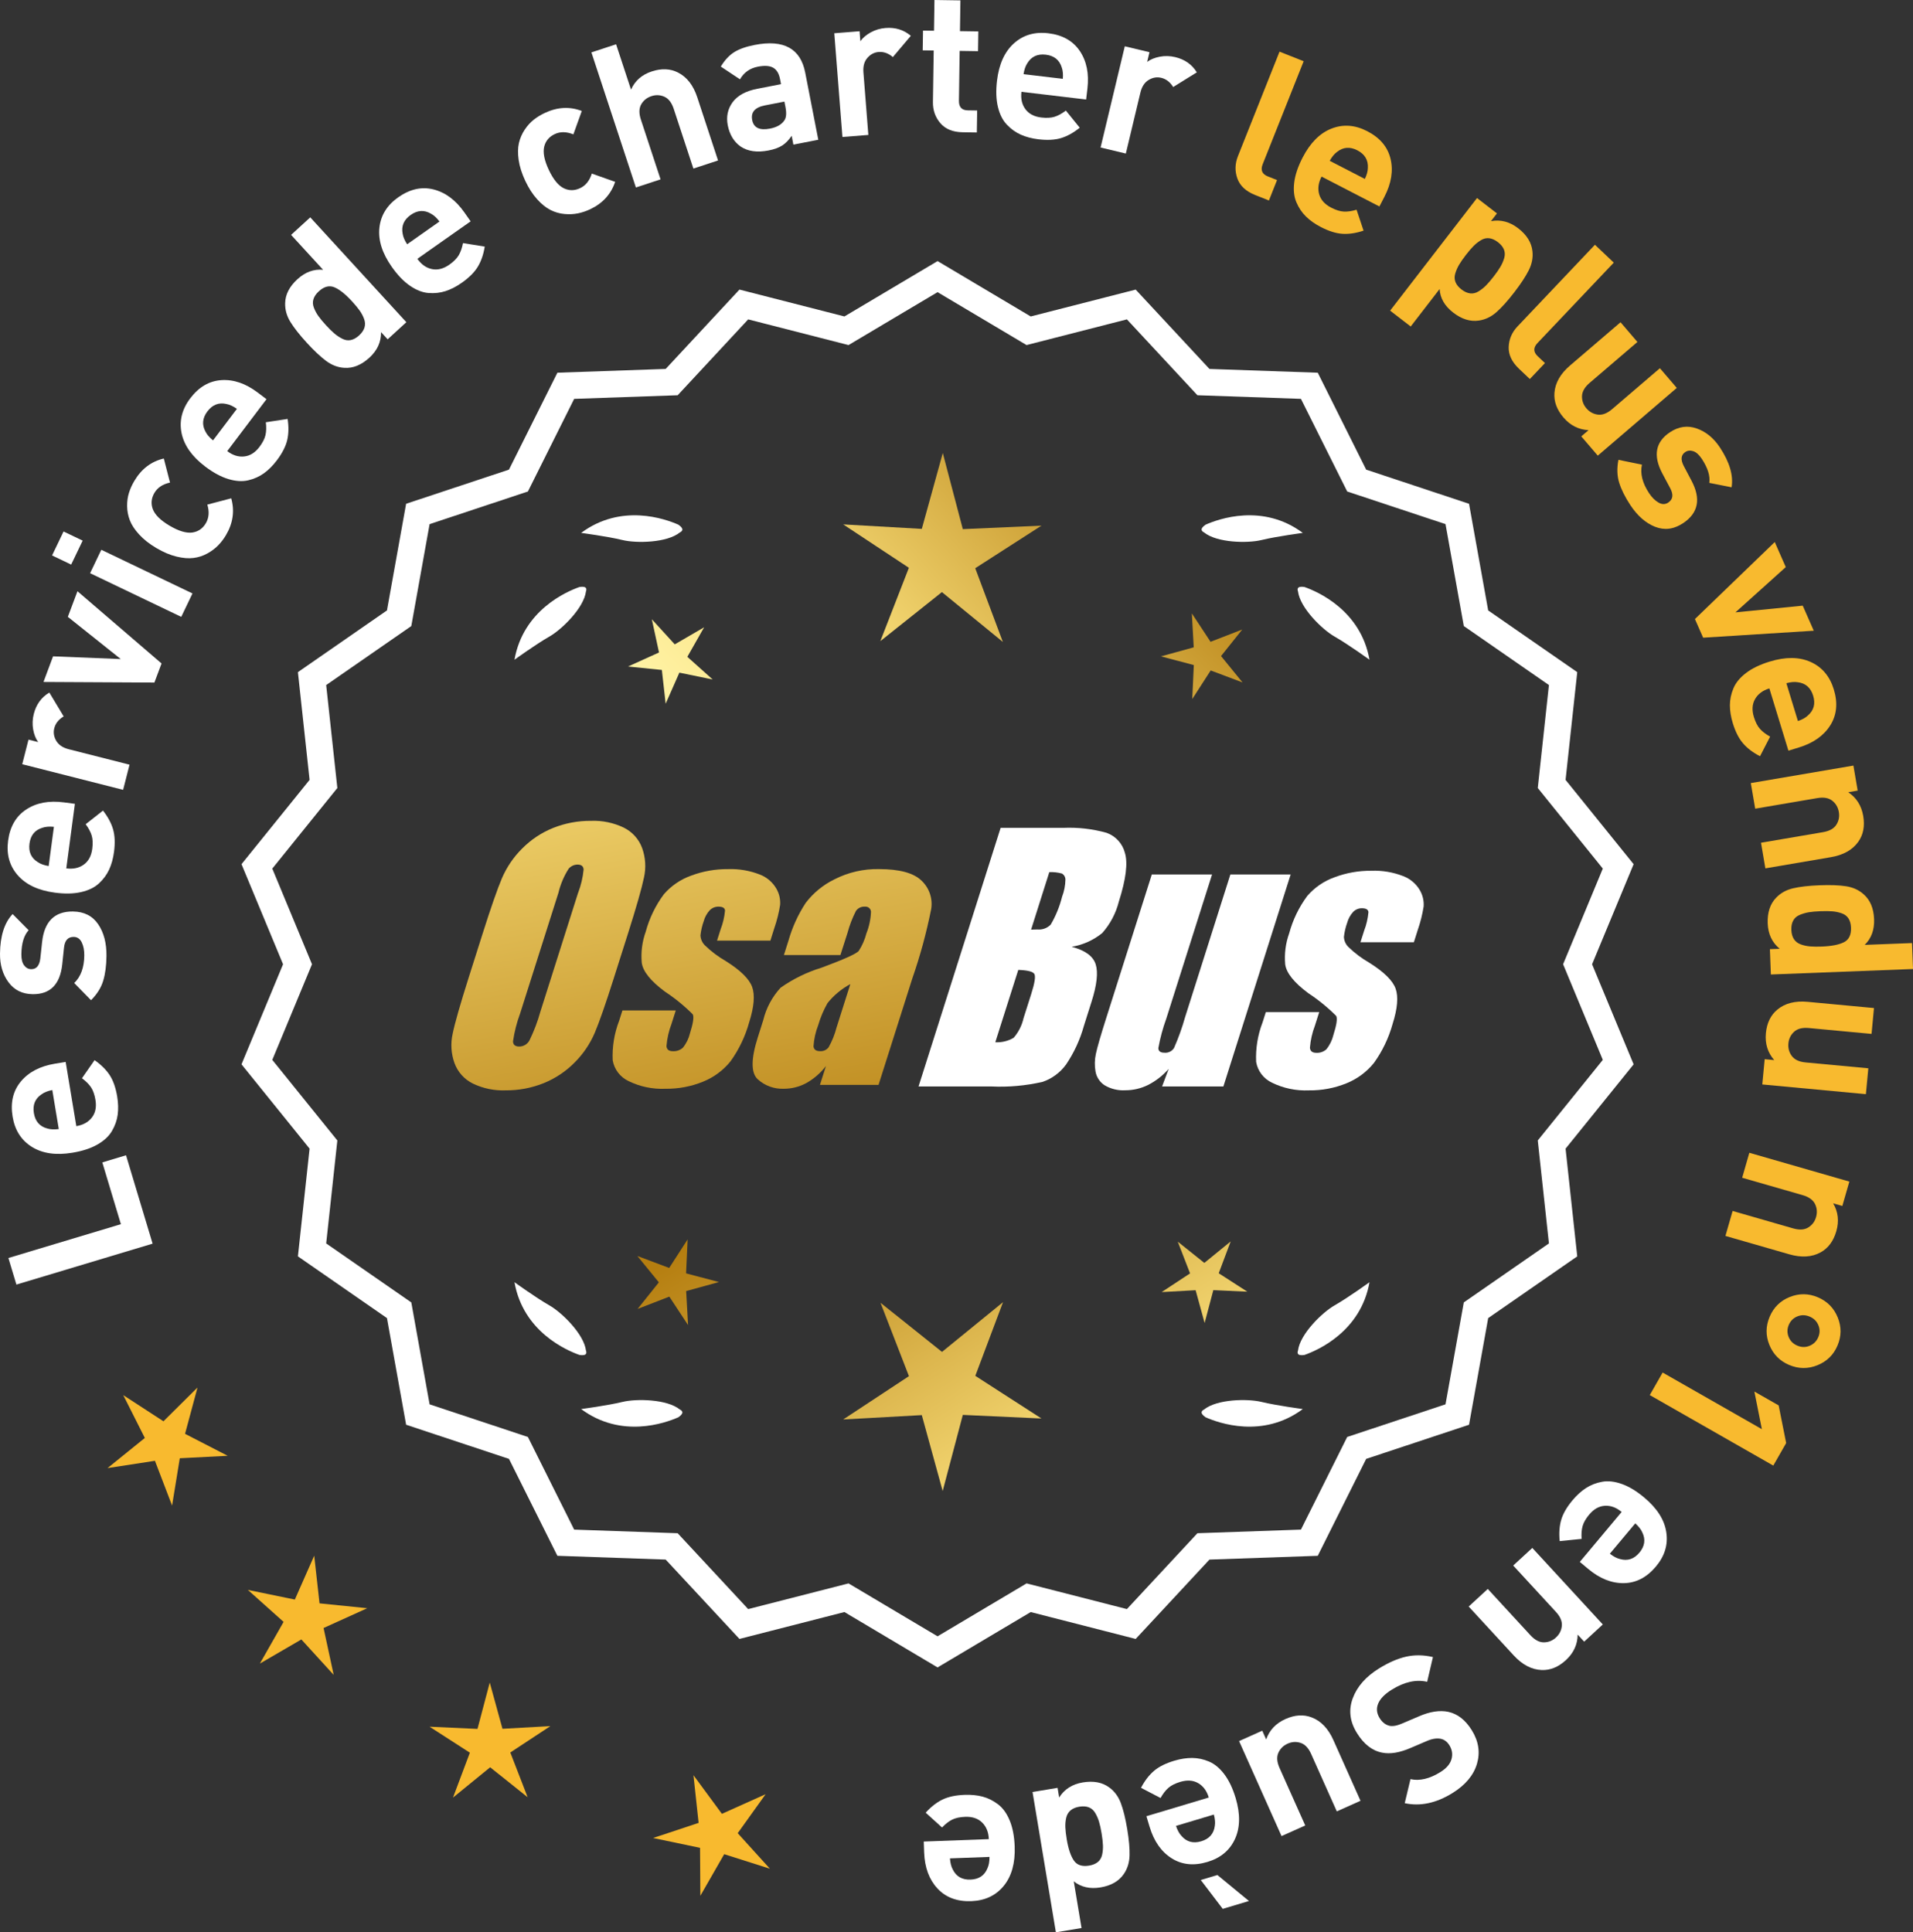 <?xml version="1.0" encoding="UTF-8"?>
<svg id="Layer_2" data-name="Layer 2" xmlns="http://www.w3.org/2000/svg" xmlns:xlink="http://www.w3.org/1999/xlink" viewBox="0 0 172.379 174.13">
  <rect x="0" y="0" width="172.379" height="174.13" fill="#333333" stroke="none"/>
  <defs>
    <style>
      .cls-1 {
        fill: url(#linear-gradient-8);
      }

      .cls-2 {
        fill: url(#linear-gradient-7);
      }

      .cls-3 {
        fill: url(#linear-gradient-5);
      }

      .cls-4 {
        fill: url(#linear-gradient-6);
      }

      .cls-5 {
        fill: url(#linear-gradient-9);
      }

      .cls-6 {
        fill: url(#linear-gradient-4);
      }

      .cls-7 {
        fill: url(#linear-gradient-3);
      }

      .cls-8 {
        fill: url(#linear-gradient-2);
      }

      .cls-9 {
        fill: url(#linear-gradient);
      }

      .cls-10 {
        fill: #f8ba2f;
      }

      .cls-11 {
        fill: #fff;
      }
    </style>
    <linearGradient id="linear-gradient" x1="110.836" y1="196.519" x2="59.41" y2="114" gradientUnits="userSpaceOnUse">
      <stop offset="0" stop-color="#f9df7b"/>
      <stop offset=".279" stop-color="#b57e10"/>
      <stop offset=".323" stop-color="#c89d38"/>
      <stop offset=".417" stop-color="#efda86"/>
      <stop offset=".46" stop-color="#fff3a6"/>
      <stop offset=".642" stop-color="#f9df7b"/>
      <stop offset="1" stop-color="#b57e10"/>
    </linearGradient>
    <linearGradient id="linear-gradient-2" x1="124.083" y1="188.264" x2="72.658" y2="105.744" xlink:href="#linear-gradient"/>
    <linearGradient id="linear-gradient-3" x1="145.61" y1="174.848" x2="94.185" y2="92.329" xlink:href="#linear-gradient"/>
    <linearGradient id="linear-gradient-4" x1="45.398" y1="64.469" x2="77.09" y2="235.488" gradientUnits="userSpaceOnUse">
      <stop offset="0" stop-color="#f9df7b"/>
      <stop offset=".279" stop-color="#b57e10"/>
      <stop offset=".284" stop-color="#e5c25b"/>
      <stop offset=".286" stop-color="#f9df7b"/>
      <stop offset=".46" stop-color="#fff3a6"/>
      <stop offset=".642" stop-color="#f9df7b"/>
      <stop offset="1" stop-color="#b57e10"/>
    </linearGradient>
    <linearGradient id="linear-gradient-5" x1="57.906" y1="62.151" x2="89.598" y2="233.17" xlink:href="#linear-gradient-4"/>
    <linearGradient id="linear-gradient-6" x1="70.531" y1="59.812" x2="102.223" y2="230.83" xlink:href="#linear-gradient-4"/>
    <linearGradient id="linear-gradient-7" x1="49.845" y1="113.87" x2="115.621" y2="52.878" xlink:href="#linear-gradient"/>
    <linearGradient id="linear-gradient-8" x1="27.626" y1="89.909" x2="93.402" y2="28.916" xlink:href="#linear-gradient"/>
    <linearGradient id="linear-gradient-9" x1="34.681" y1="97.518" x2="100.458" y2="36.525" xlink:href="#linear-gradient"/>
  </defs>
  <g id="Layer_1-2" data-name="Layer 1">
    <g>
      <g>
        <polygon class="cls-10" points="17.797 125.037 14.728 128.08 11.106 125.723 13.051 129.582 9.69 132.298 13.961 131.641 15.506 135.676 16.201 131.411 20.516 131.189 16.675 129.21 17.797 125.037"/>
        <polygon class="cls-10" points="28.793 144.487 28.313 140.193 26.568 144.146 22.335 143.275 25.555 146.156 23.419 149.913 27.155 147.74 30.068 150.933 29.156 146.709 33.092 144.925 28.793 144.487"/>
        <polygon class="cls-10" points="45.277 155.79 44.131 151.623 43.026 155.801 38.709 155.603 42.34 157.945 40.819 161.99 44.168 159.26 47.544 161.957 45.983 157.927 49.592 155.55 45.277 155.79"/>
        <polygon class="cls-10" points="66.475 165.197 68.992 161.684 65.05 163.454 62.487 159.974 62.952 164.27 58.851 165.632 63.08 166.518 63.108 170.839 65.257 167.091 69.375 168.4 66.475 165.197"/>
      </g>
      <g>
        <path class="cls-11" d="M84.483,149.899l-8.345-4.961-9.405,2.409-6.61-7.111-9.703-.338-4.338-8.685-9.214-3.058-1.716-9.556-7.98-5.53,1.046-9.652-6.098-7.554,3.723-8.967-3.723-8.967,6.098-7.554-1.046-9.652,7.98-5.53,1.716-9.556,9.214-3.058,4.338-8.685,9.703-.338,6.61-7.111,9.405,2.409,8.345-4.961,8.345,4.961,9.405-2.409,6.61,7.111,9.703.338,4.338,8.685,9.214,3.058,1.716,9.556,7.98,5.53-1.046,9.652,6.098,7.554-3.723,8.967,3.723,8.967-6.098,7.554,1.046,9.652-7.98,5.53-1.716,9.556-9.214,3.058-4.338,8.685-9.703.338-6.61,7.111-9.405-2.409-8.345,4.961ZM76.413,143.022l8.07,4.797,8.07-4.797,9.095,2.329,6.392-6.877,9.383-.327,4.195-8.399,8.91-2.957,1.659-9.241,7.716-5.348-1.011-9.334,5.897-7.305-3.6-8.671,3.6-8.671-5.897-7.305,1.011-9.334-7.716-5.348-1.659-9.241-8.91-2.957-4.195-8.399-9.383-.327-6.392-6.877-9.095,2.329-8.07-4.797-8.07,4.797-9.095-2.329-6.392,6.877-9.383.327-4.195,8.399-8.91,2.957-1.659,9.241-7.716,5.348,1.011,9.334-5.897,7.305,3.6,8.671-3.6,8.671,5.897,7.305-1.011,9.334,7.716,5.348,1.659,9.241,8.91,2.957,4.195,8.399,9.383.327,6.392,6.877,9.095-2.329Z"/>
        <path class="cls-11" d="M84.483,150.26l-.159-.094-8.234-4.896-9.458,2.423-6.648-7.151-9.758-.341-4.364-8.735-9.267-3.075-1.726-9.611-8.025-5.562,1.052-9.707-6.134-7.598,3.744-9.019-3.744-9.019,6.134-7.597-1.052-9.708,8.025-5.562,1.726-9.611,9.267-3.076,4.364-8.735,9.758-.34,6.648-7.151,9.458,2.422,8.394-4.989.159.094,8.234,4.896,9.459-2.422,6.647,7.151,9.759.34,4.363,8.735,9.268,3.076,1.726,9.611,8.025,5.562-1.052,9.708,6.133,7.597-3.744,9.019,3.744,9.019-6.133,7.598,1.052,9.707-8.025,5.562-1.726,9.611-9.268,3.075-4.363,8.735-9.759.341-6.647,7.151-9.459-2.423-8.394,4.989ZM76.185,144.604l.111.065,8.187,4.867,8.298-4.933,9.352,2.396,6.571-7.071.129-.004,9.519-.333,4.312-8.636.123-.04,9.039-3,1.706-9.5,7.934-5.5-1.04-9.596,6.062-7.512-3.701-8.915,3.701-8.915-6.062-7.511,1.04-9.597-7.934-5.499-1.706-9.5-9.162-3.041-4.312-8.636-9.647-.336-6.571-7.071-9.352,2.395-.111-.065-8.187-4.867-8.298,4.933-9.351-2.395-6.572,7.071-.129.004-9.518.332-4.313,8.636-.123.04-9.038,3.001-1.706,9.5-7.934,5.499,1.04,9.597-6.063,7.511,3.701,8.915-3.701,8.915,6.063,7.512-1.04,9.596,7.934,5.5,1.706,9.5,9.161,3.04,4.313,8.636,9.646.337,6.572,7.071,9.351-2.396ZM84.483,148.181l-8.118-4.825-9.148,2.343-6.43-6.916-9.438-.33-4.22-8.448-8.964-2.975-1.669-9.297-7.762-5.379,1.018-9.39-5.933-7.348,3.621-8.723-3.621-8.723,5.933-7.348-1.018-9.39,7.762-5.379,1.669-9.296,8.964-2.976,4.22-8.448,9.438-.329,6.43-6.917,9.148,2.343,8.118-4.825,8.118,4.825,9.148-2.343,6.43,6.917,9.438.329,4.221,8.448,8.963,2.976,1.669,9.296,7.763,5.379-1.018,9.39,5.932,7.348-3.621,8.723,3.621,8.723-5.932,7.348,1.018,9.39-7.763,5.379-1.669,9.297-8.963,2.975-4.221,8.448-9.438.33-6.43,6.916-9.148-2.343-8.118,4.825ZM76.46,142.689l.111.065,7.911,4.703,8.022-4.769,9.041,2.315,6.354-6.836.129-.004,9.198-.322,4.17-8.349.123-.04,8.734-2.899,1.649-9.186,7.671-5.316-1.006-9.278,5.861-7.262-3.578-8.619,3.578-8.619-5.861-7.262,1.006-9.278-7.671-5.316-1.649-9.185-8.857-2.94-4.17-8.349-9.327-.325-6.354-6.837-9.041,2.315-.111-.065-7.911-4.703-8.022,4.769-9.041-2.315-6.354,6.837-.129.004-9.198.321-4.169,8.349-.123.04-8.735,2.9-1.649,9.185-7.67,5.316,1.006,9.278-5.862,7.262,3.578,8.619-3.578,8.619,5.862,7.262-1.006,9.278,7.67,5.316,1.649,9.186,8.858,2.939,4.169,8.349,9.327.326,6.354,6.836,9.041-2.315Z"/>
      </g>
      <g>
        <polygon class="cls-9" points="61.821 114.749 61.962 111.688 60.301 114.263 57.433 113.184 59.369 115.559 57.456 117.953 60.313 116.846 61.999 119.405 61.829 116.345 64.783 115.533 61.821 114.749"/>
        <polygon class="cls-8" points="90.382 117.345 84.883 121.827 79.341 117.399 81.904 124.013 75.98 127.916 83.063 127.523 84.944 134.363 86.759 127.504 93.845 127.829 87.884 123.984 90.382 117.345"/>
        <polygon class="cls-7" points="109.818 114.739 110.897 111.871 108.522 113.807 106.128 111.894 107.235 114.752 104.676 116.437 107.736 116.267 108.548 119.222 109.332 116.26 112.393 116.4 109.818 114.739"/>
      </g>
      <g>
        <path class="cls-11" d="M108.491,127.024c-.114.057-.184.124-.207.201-.001.001-.002.002-.003.003.001 0.0.001 0.0.002.001-.036.131.066.291.35.488,1.179.524,5.149,1.947,8.764-.74,0,0-2.348-.308-3.726-.643-1.249-.304-4.027-.256-5.179.691Z"/>
        <path class="cls-11" d="M116.951,121.985c0.0.001-0.0.003,0,.004.001-0.0.001-0.0.002-.001.063.12.248.166.589.115,1.217-.428,5.08-2.121,5.862-6.557,0,0-1.918,1.389-3.15,2.091-1.117.637-3.103,2.579-3.29,4.059-.043.12-.049.217-.013.288Z"/>
      </g>
      <g>
        <path class="cls-11" d="M61.272,127.024c.114.057.184.124.207.201.001.001.002.002.003.003-.001 0-.001 0-.002.001.036.131-.066.291-.35.488-1.179.524-5.149,1.947-8.764-.74,0,0,2.348-.308,3.726-.643,1.249-.304,4.027-.256,5.179.691Z"/>
        <path class="cls-11" d="M52.812,121.985c-0.0.001 0.0.003,0,.004-.001-0-.001-0-.002-.001-.063.12-.248.166-.589.115-1.217-.428-5.08-2.121-5.862-6.557,0,0,1.918,1.389,3.15,2.091,1.117.637,3.103,2.579,3.29,4.059.043.12.049.217.013.288Z"/>
      </g>
      <g>
        <path class="cls-11" d="M61.272,47.976c.114-.057.184-.124.207-.201.001-.001.002-.002.003-.003-.001-0-.001-0-.002-.001.036-.131-.066-.291-.35-.488-1.179-.524-5.149-1.947-8.764.74,0,0,2.348.308,3.726.643,1.249.304,4.027.256,5.179-.691Z"/>
        <path class="cls-11" d="M52.812,53.014c-0-.001 0-.003,0-.004-.001 0-.001 0-.002.001-.063-.12-.248-.166-.589-.115-1.217.428-5.08,2.121-5.862,6.557,0,0,1.918-1.389,3.15-2.091,1.117-.637,3.103-2.579,3.29-4.059.043-.12.049-.217.013-.288Z"/>
      </g>
      <g>
        <path class="cls-11" d="M108.491,47.976c-.114-.057-.184-.124-.207-.201-.001-.001-.002-.002-.003-.003.001-0.0.001-0.0.002-.001-.036-.131.066-.291.35-.488,1.179-.524,5.149-1.947,8.764.74,0,0-2.348.308-3.726.643-1.249.304-4.027.256-5.179-.691Z"/>
        <path class="cls-11" d="M116.951,53.014c0-.001-0-.003,0-.004.001 0.0.001 0.0.002.001.063-.12.248-.166.589-.115,1.217.428,5.08,2.121,5.862,6.557,0,0-1.918-1.389-3.15-2.091-1.117-.637-3.103-2.579-3.29-4.059-.043-.12-.049-.217-.013-.288Z"/>
      </g>
      <g id="Group_4" data-name="Group 4">
        <g id="Group_1" data-name="Group 1">
          <path id="Path_1" data-name="Path 1" class="cls-6" d="M55.324,88.107c-.743,2.341-1.321,3.999-1.734,4.975-.429.998-1.045,1.904-1.814,2.67-.793.803-1.741,1.435-2.787,1.858-1.09.438-2.256.658-3.431.648-1.017.039-2.027-.171-2.945-.611-.769-.376-1.363-1.035-1.657-1.839-.308-.854-.365-1.778-.165-2.663.198-.958.677-2.638,1.438-5.039l1.265-3.987c.743-2.341,1.321-3.999,1.734-4.975.429-.998,1.045-1.904,1.814-2.67.793-.803,1.741-1.435,2.787-1.858,1.091-.437,2.256-.656,3.431-.646,1.017-.039,2.027.171,2.945.611.768.377,1.362,1.036,1.657,1.84.308.854.365,1.778.165,2.663-.198.958-.677,2.637-1.438,5.037l-1.266,3.986ZM52.098,80.448c.255-.669.42-1.369.49-2.082-.014-.303-.197-.454-.548-.454-.305.003-.593.136-.794.366-.426.665-.737,1.397-.922,2.166l-3.456,10.883c-.3.811-.515,1.65-.64,2.506,0,.319.194.476.565.476.383-.001.734-.212.915-.548.408-.836.739-1.708.988-2.604l3.398-10.71.003.003Z"/>
          <path id="Path_2" data-name="Path 2" class="cls-3" d="M69.421,84.765h-4.81l.329-1.035c.208-.538.339-1.102.391-1.676-.018-.234-.216-.351-.592-.351-.295-.003-.578.115-.785.325-.254.277-.438.611-.538.973-.15.416-.25.849-.298,1.289.015.339.158.661.399.9.569.552,1.206,1.031,1.894,1.425,1.317.827,2.106,1.604,2.367,2.33.259.728.172,1.789-.271,3.182-.35,1.263-.919,2.454-1.683,3.518-.654.81-1.504,1.439-2.469,1.829-1.077.439-2.23.656-3.393.64-1.148.051-2.29-.186-3.322-.691-.755-.353-1.289-1.052-1.43-1.873-.055-1.217.143-2.433.582-3.57l.293-.922h4.808l-.384,1.21c-.246.642-.398,1.316-.454,2.001.022.307.216.461.574.461.33.02.655-.092.903-.311.308-.381.527-.826.64-1.302.289-.911.373-1.482.251-1.712-.764-.766-1.605-1.451-2.509-2.045-1.291-.958-1.987-1.829-2.088-2.612-.083-.943.039-1.893.359-2.784.329-1.218.883-2.363,1.634-3.376.659-.761,1.503-1.338,2.45-1.676,1.062-.401,2.19-.6,3.325-.589.978-.037,1.953.127,2.864.483.631.24,1.16.689,1.498,1.273.258.444.376.955.34,1.467-.114.719-.291,1.427-.53,2.114l-.348,1.111v-.008Z"/>
          <path id="Path_3" data-name="Path 3" class="cls-4" d="M75.732,86.064h-5.095l.406-1.28c.343-1.213.869-2.366,1.559-3.42.686-.899,1.573-1.626,2.59-2.122,1.245-.636,2.629-.953,4.027-.922,1.836,0,3.11.347,3.822,1.042.696.657,1.021,1.616.867,2.561-.422,2.122-.99,4.212-1.701,6.255l-3.043,9.588h-5.279l.542-1.701c-.481.626-1.083,1.149-1.771,1.536-.626.339-1.326.515-2.038.512-.862.033-1.703-.275-2.341-.856-.611-.57-.611-1.82,0-3.75l.498-1.571c.264-1.09.8-2.096,1.558-2.923,1.131-.798,2.383-1.411,3.707-1.814,2.019-.75,3.134-1.252,3.343-1.508.313-.488.546-1.023.691-1.584.247-.621.386-1.28.41-1.948-.017-.269-.248-.473-.517-.457-.011.001-.021.002-.032.003-.317-.024-.622.121-.805.381-.322.631-.577,1.295-.761,1.979l-.638,1.997ZM76.623,88.683c-.793.427-1.493,1.009-2.056,1.712-.356.627-.637,1.293-.838,1.986-.24.612-.383,1.257-.424,1.913.033.285.223.432.582.432.297.022.586-.104.772-.337.316-.559.557-1.156.717-1.778l1.247-3.928Z"/>
        </g>
        <g id="Group_3" data-name="Group 3">
          <path id="Path_7" data-name="Path 7" class="cls-11" d="M90.159,74.603h5.641c1.319-.059,2.639.092,3.91.446.817.29,1.437.967,1.654,1.807.278.907.098,2.367-.542,4.379-.264,1.057-.78,2.035-1.503,2.849-.794.644-1.742,1.07-2.751,1.236,1.207.319,1.928.841,2.162,1.576s.11,1.862-.373,3.376l-.684,2.162c-.345,1.246-.89,2.429-1.613,3.501-.526.72-1.258,1.262-2.1,1.554-1.523.352-3.088.492-4.649.417h-6.541l7.396-23.304h-.007ZM91.758,87.401l-2.073,6.522c.579.032,1.154-.108,1.654-.402.44-.507.747-1.115.893-1.771l.691-2.173c.318-.999.411-1.603.278-1.814-.132-.212-.611-.329-1.445-.359l.003-.004ZM94.552,78.592l-1.642,5.183c.245-.011.435-.014.57-.014.446.042.887-.119,1.2-.44.459-.785.804-1.631,1.024-2.513.188-.49.289-1.008.3-1.532.004-.229-.116-.442-.314-.556-.368-.102-.75-.144-1.131-.126l-.007-.002Z"/>
          <path id="Path_8" data-name="Path 8" class="cls-11" d="M116.299,78.806l-6.061,19.1h-5.523l.596-1.588c-.519.596-1.147,1.088-1.851,1.449-.638.318-1.342.484-2.056.483-.66.041-1.318-.12-1.885-.461-.422-.281-.712-.723-.801-1.222-.094-.527-.084-1.068.03-1.591.114-.552.428-1.65.951-3.288l4.09-12.884h5.428l-4.126,12.997c-.313.861-.551,1.747-.713,2.648,0,.278.183.417.56.417.344.031.676-.137.856-.432.396-.901.729-1.829.995-2.776l4.079-12.854h5.428l.003.003Z"/>
          <path id="Path_9" data-name="Path 9" class="cls-11" d="M127.4,84.911h-4.81l.329-1.035c.208-.538.339-1.102.391-1.676-.018-.234-.216-.351-.592-.351-.295-.003-.578.115-.784.325-.254.277-.438.611-.538.973-.15.416-.249.848-.297,1.287.015.339.158.661.399.9.569.553,1.205,1.032,1.893,1.426,1.317.827,2.106,1.604,2.367,2.33.259.728.172,1.789-.271,3.182-.35,1.263-.919,2.454-1.683,3.518-.654.809-1.504,1.439-2.469,1.829-1.077.439-2.23.656-3.393.64-1.148.051-2.29-.186-3.322-.691-.755-.353-1.289-1.052-1.43-1.873-.055-1.217.143-2.433.582-3.57l.293-.922h4.81l-.384,1.211c-.246.642-.398,1.316-.454,2.001.022.307.216.461.574.461.33.02.655-.092.903-.311.308-.381.527-.826.64-1.302.289-.911.373-1.482.251-1.712-.764-.766-1.605-1.451-2.509-2.045-1.291-.958-1.987-1.829-2.088-2.612-.083-.943.039-1.893.359-2.784.329-1.218.883-2.363,1.634-3.376.659-.761,1.503-1.338,2.45-1.676,1.062-.401,2.19-.6,3.325-.589.978-.037,1.953.127,2.864.483.632.239,1.163.689,1.503,1.273.258.444.376.955.34,1.467-.114.719-.291,1.427-.53,2.114l-.351,1.108-.004-.005Z"/>
        </g>
      </g>
      <g>
        <path class="cls-11" d="M11.356,104.108l2.395,7.964-12.273,3.689-.721-2.396,10.137-3.047-1.674-5.567,2.137-.643Z"/>
        <path class="cls-11" d="M5.918,95.694l.959,5.789c.615-.102,1.084-.362,1.404-.78.32-.417.428-.946.32-1.585-.078-.474-.211-.851-.396-1.13s-.459-.553-.82-.822l1.135-1.629c.592.413,1.045.863,1.365,1.352.318.489.541,1.131.674,1.924.098.592.111,1.14.045,1.644-.068.504-.242.991-.516,1.463-.275.471-.713.878-1.312,1.221s-1.35.589-2.25.737c-1.48.245-2.697.07-3.652-.525-.957-.596-1.537-1.503-1.738-2.723-.209-1.268.037-2.324.742-3.17.707-.848,1.727-1.381,3.064-1.603l.977-.162ZM4.713,98.229c-.398.078-.719.204-.957.378-.594.39-.826.958-.703,1.703.123.746.529,1.208,1.215,1.387.281.087.625.104,1.029.048l-.584-3.516Z"/>
        <path class="cls-11" d="M6.576,82.141c.996.011,1.752.391,2.266,1.141s.764,1.706.752,2.87c-.01.863-.107,1.606-.295,2.229-.186.622-.553,1.207-1.098,1.753l-1.514-1.547c.594-.569.896-1.4.908-2.492.004-.455-.072-.847-.23-1.173-.158-.325-.4-.489-.723-.493-.518-.006-.809.321-.875.98l-.16,1.511c-.199,1.798-1.086,2.688-2.656,2.671-.938-.01-1.664-.368-2.186-1.076C.244,87.807-.009,86.948 0,85.94c.018-1.596.396-2.786,1.137-3.57l1.443,1.456c-.426.463-.643,1.188-.654,2.171-.004.444.078.778.25,1.002s.383.337.637.34c.467.005.742-.316.82-.964l.16-1.474c.199-1.858,1.127-2.778,2.783-2.761Z"/>
        <path class="cls-11" d="M6.748,72.438l-.775,5.816c.617.083,1.141-.029,1.57-.335.428-.307.686-.78.77-1.423.062-.476.047-.875-.049-1.196s-.277-.663-.545-1.025l1.562-1.227c.443.567.748,1.132.908,1.691.162.561.189,1.239.084,2.036-.08.595-.225,1.123-.438,1.585s-.52.878-.92,1.249c-.4.37-.938.631-1.613.783-.672.153-1.463.169-2.365.049-1.486-.198-2.602-.722-3.342-1.57-.74-.85-1.029-1.887-.865-3.112.168-1.272.715-2.21,1.637-2.814.922-.604,2.053-.815,3.396-.637l.984.13ZM4.856,74.51c-.406-.041-.748-.014-1.027.082-.682.199-1.072.675-1.172,1.424-.1.75.152,1.31.758,1.681.244.166.566.281.971.347l.471-3.533Z"/>
        <path class="cls-11" d="M4.446,62.411l1.291,2.148c-.451.27-.734.625-.846,1.066-.098.384-.039.761.176,1.132.217.37.59.623,1.125.76l5.48,1.392-.578,2.268-9.09-2.31.564-2.215.873.221c-.221-.303-.373-.685-.453-1.145-.08-.461-.062-.924.057-1.389.217-.86.684-1.504,1.4-1.929Z"/>
        <path class="cls-11" d="M6.981,53.28l7.576,6.509-.645,1.72-9.994-.053.863-2.31,6.1.246-4.768-3.803.867-2.31Z"/>
        <path class="cls-11" d="M7.449,48.719l-1.035,2.159-1.721-.824,1.035-2.159,1.721.824ZM17.344,53.479l-1.012,2.11-8.213-3.935,1.01-2.11,8.215,3.935Z"/>
        <path class="cls-11" d="M20.836,44.906c.318,1.136.162,2.24-.473,3.315-.201.341-.436.649-.703.924-.266.274-.592.519-.975.73-.383.213-.797.349-1.242.405-.445.059-.957.018-1.537-.123-.578-.14-1.184-.396-1.814-.768s-1.146-.777-1.549-1.218c-.402-.439-.684-.866-.842-1.281-.16-.414-.242-.843-.246-1.284s.053-.844.17-1.207c.115-.362.273-.715.477-1.056.639-1.085,1.525-1.76,2.658-2.025l.559,2.169c-.656.143-1.123.452-1.404.927-.279.476-.33.962-.15,1.458.195.52.701,1.021,1.518,1.502.826.488,1.516.692,2.062.612.523-.082.924-.36,1.205-.836.279-.476.326-1.034.133-1.678l2.154-.567Z"/>
        <path class="cls-11" d="M24.014,35.973l-3.539,4.68c.496.377,1.006.537,1.529.481.525-.055.982-.342,1.373-.858.289-.383.471-.737.545-1.064.076-.327.086-.715.033-1.161l1.963-.298c.107.713.094,1.354-.041,1.92-.137.567-.447,1.172-.932,1.812-.361.479-.75.867-1.162,1.164s-.885.508-1.416.633-1.127.088-1.789-.112c-.662-.199-1.355-.574-2.084-1.124-1.195-.905-1.906-1.91-2.133-3.014-.225-1.104.035-2.148.779-3.134.777-1.024,1.713-1.571,2.812-1.643s2.189.303,3.271,1.121l.789.597ZM21.348,36.844c-.334-.236-.646-.382-.936-.436-.691-.162-1.264.059-1.721.662-.455.603-.512,1.215-.17,1.835.133.265.357.524.676.78l2.15-2.842Z"/>
        <path class="cls-11" d="M36.617,29.034l-1.686,1.544-.596-.65c.012.885-.336,1.65-1.043,2.299-.727.665-1.479.973-2.258.921-.584-.033-1.131-.24-1.643-.619-.508-.379-1.094-.927-1.75-1.644-.646-.707-1.139-1.332-1.473-1.873-.332-.541-.49-1.104-.473-1.689.016-.781.383-1.5,1.1-2.156.707-.648,1.48-.934,2.318-.854l-2.883-3.146,1.727-1.58,8.658,9.448ZM31.717,27.151c-.592-.646-1.119-1.065-1.582-1.26s-.934-.073-1.41.365c-.248.227-.408.464-.482.711-.076.248-.061.503.043.767.102.264.234.512.4.743.164.232.391.508.684.826.291.318.547.569.764.753s.453.341.711.471c.258.131.514.17.766.116.252-.052.504-.192.752-.419.246-.228.408-.464.482-.712.074-.247.062-.505-.037-.772-.098-.268-.234-.521-.406-.763s-.4-.517-.684-.826Z"/>
        <path class="cls-11" d="M42.408,19.947l-4.799,3.377c.359.51.797.818,1.311.926.518.107,1.039-.026,1.568-.398.393-.276.674-.559.846-.849.17-.288.299-.653.385-1.096l1.961.315c-.115.712-.324,1.317-.627,1.816-.301.498-.783.979-1.439,1.441-.49.346-.979.597-1.461.754-.484.156-.998.214-1.543.171-.543-.043-1.1-.261-1.668-.652-.57-.392-1.117-.961-1.641-1.707-.863-1.227-1.234-2.399-1.113-3.521.121-1.119.689-2.035,1.699-2.746,1.051-.739,2.109-.975,3.178-.707,1.07.269,1.994.957,2.775,2.065l.568.81ZM39.602,19.963c-.244-.326-.496-.56-.756-.7-.609-.364-1.223-.329-1.84.106-.619.435-.859,1-.723,1.696.045.292.18.608.404.948l2.914-2.051Z"/>
        <path class="cls-11" d="M55.432,16.385c-.375,1.118-1.129,1.943-2.258,2.475-.357.168-.725.291-1.1.368s-.781.096-1.219.056c-.436-.04-.854-.161-1.254-.364-.4-.202-.803-.524-1.201-.967-.4-.441-.756-.993-1.068-1.655-.311-.662-.51-1.289-.596-1.879-.084-.589-.076-1.101.025-1.533.102-.432.275-.832.52-1.199s.518-.668.818-.902.631-.437.988-.605c1.141-.536,2.254-.596,3.338-.178l-.758,2.107c-.623-.25-1.184-.259-1.682-.023-.5.235-.816.609-.945,1.121-.131.539.006,1.237.408,2.095.41.869.863,1.425,1.361,1.667.479.227.967.222,1.467-.014.5-.234.85-.672,1.053-1.312l2.102.743Z"/>
        <path class="cls-11" d="M64.703,14.459l-2.223.732-1.773-5.387c-.184-.558-.465-.92-.84-1.087-.379-.167-.766-.185-1.164-.053-.41.135-.719.382-.924.739-.203.358-.213.816-.029,1.375l1.773,5.385-2.223.732-4.008-12.174,2.223-.731,1.346,4.086c.355-.799.977-1.345,1.867-1.638.877-.289,1.664-.258,2.361.095.803.405,1.383,1.148,1.74,2.231l1.873,5.693Z"/>
        <path class="cls-11" d="M73.735,12.596l-2.242.437-.156-.796c-.256.381-.539.671-.848.872-.309.2-.723.352-1.242.452-1.025.199-1.859.081-2.508-.355-.609-.432-.996-1.071-1.162-1.919-.15-.777-.004-1.469.439-2.075.445-.605,1.186-1.01,2.223-1.212l2.137-.416-.088-.46c-.1-.506-.307-.848-.623-1.024-.314-.178-.773-.207-1.373-.091-.721.141-1.258.521-1.613,1.14l-1.727-1.149c.352-.582.754-1.015,1.205-1.298s1.066-.501,1.844-.652c2.615-.51,4.133.32,4.555,2.487l1.18,6.061ZM70.778,9.65l-.096-.495-1.748.341c-.908.176-1.293.618-1.154,1.324.135.695.666.952,1.598.771.602-.117,1.025-.353,1.275-.707.195-.246.238-.657.125-1.234Z"/>
        <path class="cls-11" d="M82.074,3.228l-1.619,1.915c-.398-.341-.826-.494-1.281-.458-.395.031-.734.208-1.014.531-.283.323-.402.76-.357,1.31l.443,5.635-2.334.184-.734-9.349,2.277-.18.07.897c.219-.307.531-.571.939-.797.41-.225.854-.355,1.334-.394.885-.069,1.643.166,2.275.705Z"/>
        <path class="cls-11" d="M88.02,11.938l-1.277-.019c-.887-.014-1.559-.288-2.012-.823-.455-.534-.676-1.168-.666-1.899l.07-4.644-.99-.015.027-1.782.99.015.041-2.771,2.34.035-.041,2.771,1.656.025-.027,1.781-1.656-.025-.066,4.5c-.008.564.256.85.797.858l.846.013-.031,1.979Z"/>
        <path class="cls-11" d="M97.869,8.967l-5.828-.693c-.074.62.045,1.142.357,1.565s.789.674,1.434.751c.477.057.875.034,1.195-.066s.66-.287,1.018-.559l1.248,1.544c-.561.453-1.119.764-1.678.934-.559.169-1.236.206-2.035.111-.596-.071-1.125-.21-1.592-.416-.465-.207-.885-.507-1.26-.903-.377-.395-.645-.928-.807-1.6s-.189-1.461-.082-2.366c.178-1.489.686-2.61,1.525-3.362.838-.753,1.871-1.056,3.1-.909,1.273.151,2.219.684,2.836,1.597.615.914.844,2.044.686,3.391l-.117.982ZM95.77,7.104c.035-.406.004-.748-.096-1.026-.209-.677-.689-1.061-1.439-1.15-.75-.089-1.307.171-1.67.78-.162.247-.273.572-.334.976l3.539.421Z"/>
        <path class="cls-11" d="M107.842,6.521l-2.129,1.322c-.275-.448-.635-.726-1.078-.831-.385-.093-.762-.028-1.129.192s-.615.6-.744,1.136l-1.314,5.497-2.275-.544,2.182-9.121,2.223.532-.209.875c.299-.225.68-.38,1.139-.468s.922-.075,1.389.036c.863.206,1.514.664,1.947,1.373Z"/>
        <path class="cls-10" d="M114.34,18.066l-1.238-.492c-.836-.332-1.371-.83-1.605-1.491s-.217-1.332.053-2.012l3.748-9.417,2.174.865-3.693,9.282c-.207.524-.055.889.457,1.093l.836.332-.73,1.84Z"/>
        <path class="cls-10" d="M124.297,18.605l-5.213-2.692c-.287.555-.357,1.085-.215,1.592.145.507.504.908,1.08,1.205.426.221.807.34,1.143.357s.717-.038,1.148-.167l.629,1.885c-.686.227-1.318.322-1.9.285s-1.23-.24-1.945-.609c-.533-.275-.98-.591-1.342-.947-.365-.355-.652-.785-.865-1.287-.215-.502-.279-1.096-.195-1.781s.336-1.434.754-2.244c.688-1.333,1.557-2.205,2.605-2.615,1.051-.41,2.123-.332,3.221.235,1.141.589,1.842,1.419,2.098,2.49.258,1.071.074,2.21-.547,3.414l-.455.88ZM122.987,16.125c.176-.368.266-.699.27-.995.041-.708-.275-1.235-.945-1.582-.672-.347-1.285-.298-1.838.146-.238.174-.457.439-.654.797l3.168,1.635Z"/>
        <path class="cls-10" d="M136.448,26.345c-.594.77-1.127,1.365-1.604,1.786-.477.42-1.004.672-1.584.756-.771.116-1.543-.122-2.312-.716s-1.178-1.302-1.225-2.126l-2.605,3.378-1.854-1.43,7.828-10.147,1.797,1.385-.539.699c.867-.164,1.688.051,2.457.645s1.197,1.279,1.279,2.056c.066.581-.043,1.156-.33,1.724-.285.567-.723,1.23-1.309,1.991ZM133.899,25.73c.199-.201.432-.473.697-.814.264-.343.467-.637.611-.882.143-.245.256-.503.336-.774s.072-.527-.021-.768c-.096-.24-.277-.463-.543-.668s-.527-.323-.783-.354-.506.027-.746.174c-.244.146-.465.32-.666.522-.201.201-.434.473-.697.814s-.467.636-.611.881c-.145.246-.258.506-.342.782s-.078.534.018.774c.094.24.275.463.541.668s.527.323.785.354c.254.031.506-.029.752-.181s.469-.328.67-.529Z"/>
        <path class="cls-10" d="M137.852,34.156l-.967-.916c-.652-.619-.965-1.279-.938-1.98.029-.701.295-1.317.799-1.849l6.973-7.354,1.697,1.61-6.875,7.249c-.387.409-.381.804.02,1.184l.654.619-1.363,1.437Z"/>
        <path class="cls-10" d="M143.975,41.061l-1.486-1.736.654-.562c-.891-.043-1.645-.424-2.262-1.144-.6-.702-.871-1.442-.811-2.221.07-.896.535-1.716,1.402-2.458l4.553-3.899,1.521,1.776-4.307,3.689c-.445.383-.674.78-.686,1.191-.01.412.121.778.395,1.097.281.328.627.519,1.035.571s.836-.112,1.283-.494l4.307-3.689,1.521,1.776-7.121,6.103Z"/>
        <path class="cls-10" d="M151.657,47.149c-.832.549-1.67.656-2.516.324-.846-.334-1.588-.985-2.232-1.956-.475-.722-.811-1.393-1.004-2.012-.193-.62-.217-1.309-.07-2.066l2.119.433c-.172.805.041,1.662.645,2.573.25.381.533.661.846.843.314.181.607.182.877.003.432-.284.488-.719.176-1.302l-.715-1.341c-.84-1.602-.607-2.835.705-3.701.781-.517,1.586-.627,2.412-.332.828.294,1.52.862,2.076,1.703.879,1.331,1.232,2.529,1.057,3.594l-2.008-.397c.09-.622-.135-1.344-.676-2.165-.246-.37-.502-.6-.768-.689-.27-.089-.508-.064-.717.074-.393.259-.439.678-.141,1.258l.691,1.311c.877,1.651.623,2.934-.758,3.847Z"/>
        <path class="cls-10" d="M163.438,56.837l-9.969.629-.74-1.681,7.193-6.939.992,2.258-4.535,4.08,6.064-.604.994,2.257Z"/>
        <path class="cls-10" d="M161.153,67.647l-1.717-5.611c-.596.183-1.025.502-1.287.959-.264.456-.299.994-.109,1.614.141.459.32.814.543,1.066.221.253.527.488.922.707l-.91,1.765c-.641-.331-1.152-.718-1.531-1.16s-.688-1.048-.922-1.816c-.176-.574-.262-1.115-.262-1.624.002-.508.107-1.014.318-1.518.209-.504.59-.965,1.139-1.384s1.26-.762,2.133-1.028c1.434-.438,2.664-.426,3.691.038,1.025.465,1.721,1.287,2.082,2.47.375,1.228.27,2.308-.318,3.24s-1.529,1.597-2.826,1.993l-.945.289ZM162.01,64.977c.387-.131.688-.299.9-.502.537-.465.693-1.059.473-1.781-.221-.724-.684-1.128-1.389-1.214-.291-.049-.633-.02-1.025.089l1.041,3.408Z"/>
        <path class="cls-10" d="M159.076,78.252l-.393-2.308,5.588-.953c.58-.099.98-.322,1.201-.67.221-.349.295-.729.225-1.144-.072-.426-.271-.766-.594-1.021-.324-.255-.775-.334-1.355-.234l-5.588.953-.395-2.307,9.244-1.577.385,2.254-.852.146c.742.494,1.191,1.209,1.352,2.143.154.911.008,1.686-.445,2.322-.52.733-1.342,1.196-2.465,1.388l-5.908,1.009Z"/>
        <path class="cls-10" d="M159.571,87.817l-.086-2.284.881-.034c-.684-.562-1.043-1.323-1.08-2.282-.037-.983.215-1.756.758-2.317.404-.424.916-.708,1.533-.852.619-.144,1.414-.234,2.387-.272.959-.037,1.752-.008,2.381.089.629.096,1.16.339,1.594.73.586.519.896,1.263.934,2.234.037.959-.246,1.732-.846,2.32l4.262-.165.092,2.339-12.809.494ZM164.174,85.298c.877-.034,1.539-.165,1.986-.392.447-.228.658-.665.633-1.312-.012-.336-.088-.612-.23-.829-.139-.217-.344-.371-.611-.463s-.543-.15-.826-.175c-.283-.025-.641-.029-1.072-.013s-.787.048-1.068.095-.553.127-.82.239c-.266.112-.459.281-.582.509-.125.227-.18.508-.166.844.012.336.088.612.229.829.143.217.346.374.613.472s.551.159.846.184.652.028,1.07.013Z"/>
        <path class="cls-10" d="M158.799,97.725l.215-2.275.859.08c-.588-.669-.838-1.477-.75-2.42.086-.92.43-1.629,1.031-2.127.691-.574,1.607-.809,2.74-.701l5.969.559-.219,2.33-5.645-.529c-.586-.055-1.031.058-1.334.336-.303.279-.475.628-.512,1.046-.041.43.061.811.309,1.141.246.331.66.523,1.246.578l5.646.528-.219,2.33-9.338-.875Z"/>
        <path class="cls-10" d="M155.477,111.375l.648-2.249,5.447,1.569c.566.162,1.023.135,1.373-.083s.584-.528.699-.932c.119-.415.088-.808-.092-1.179-.182-.37-.555-.637-1.117-.8l-5.449-1.568.646-2.249,9.012,2.595-.633,2.197-.828-.239c.453.768.549,1.606.285,2.518-.256.888-.725,1.521-1.408,1.898-.787.436-1.729.495-2.824.18l-5.76-1.658Z"/>
        <path class="cls-10" d="M161.217,123.003c-.838-.356-1.432-.956-1.777-1.8-.346-.845-.338-1.692.023-2.543s.967-1.444,1.812-1.782c.848-.338,1.691-.329,2.531.028.85.361,1.445.967,1.791,1.816.344.85.336,1.693-.021,2.533-.355.84-.959,1.431-1.809,1.774-.85.343-1.699.334-2.551-.027ZM161.174,120.481c.145.362.406.623.783.782.375.159.744.163,1.109.012.363-.152.623-.41.777-.774.156-.364.158-.726.01-1.081-.148-.357-.41-.615-.785-.774-.377-.159-.746-.166-1.107-.02-.361.146-.619.401-.775.766-.154.365-.158.728-.012,1.09Z"/>
        <path class="cls-10" d="M148.66,125.719l1.16-2.032,8.941,5.104-.676-3.391,2.189,1.249.676,3.391-1.16,2.032-11.131-6.354Z"/>
        <path class="cls-11" d="M142.358,140.75l3.766-4.499c-.479-.401-.98-.587-1.506-.557-.525.029-.996.292-1.412.789-.309.368-.506.714-.598,1.037s-.121.709-.09,1.158l-1.975.2c-.074-.717-.027-1.356.137-1.916.162-.56.502-1.147,1.018-1.764.387-.461.793-.828,1.219-1.104.428-.276.908-.464,1.445-.562.537-.1,1.131-.032,1.781.199.652.232,1.326.641,2.025,1.227,1.15.963,1.811,2.001,1.98,3.114.172,1.113-.139,2.145-.932,3.092-.824.984-1.787,1.485-2.889,1.502s-2.174-.41-3.213-1.28l-.758-.636ZM145.063,140.012c.32.253.625.413.912.481.682.195,1.266.003,1.752-.577.484-.579.57-1.188.26-1.824-.117-.271-.33-.542-.635-.812l-2.289,2.732Z"/>
        <path class="cls-11" d="M132.342,144.774l1.721-1.585,3.842,4.17c.398.432.803.646,1.217.642.41-.005.773-.149,1.082-.434.316-.292.494-.644.533-1.055.037-.41-.143-.832-.541-1.264l-3.842-4.17,1.721-1.586,6.354,6.897-1.68,1.549-.586-.636c-.012.892-.365,1.658-1.062,2.301-.68.626-1.41.923-2.189.891-.898-.036-1.734-.475-2.508-1.312l-4.061-4.408Z"/>
        <path class="cls-11" d="M122.27,156.168c-.641-1.029-.766-2.071-.375-3.126s1.176-1.949,2.359-2.684c.865-.538,1.684-.894,2.451-1.067.768-.173,1.574-.161,2.416.036l-.521,2.23c-.99-.231-2.053.004-3.186.707-.631.392-1.039.808-1.225,1.249-.186.439-.143.879.129,1.317.234.377.533.608.896.693.309.063.711-.017,1.207-.241l1.424-.607c1-.438,1.889-.574,2.67-.409.836.187,1.541.739,2.109,1.657.613.988.768,1.998.463,3.029-.307,1.03-1.041,1.906-2.203,2.628-1.469.912-2.904,1.217-4.305.915l.518-2.166c.82.183,1.721-.029,2.697-.637.541-.336.873-.723.998-1.159.125-.438.062-.854-.184-1.253-.203-.326-.467-.522-.791-.59-.367-.068-.785,0-1.25.205l-1.424.608c-1.01.443-1.881.588-2.611.435-.883-.172-1.639-.762-2.264-1.771Z"/>
        <path class="cls-11" d="M111.653,156.898l2.088-.934.352.789c.295-.841.875-1.455,1.74-1.842.844-.377,1.629-.427,2.359-.147.84.32,1.492,1.002,1.957,2.042l2.445,5.473-2.135.955-2.314-5.177c-.24-.537-.557-.868-.947-.995-.393-.128-.781-.105-1.164.066-.393.176-.674.452-.842.829-.166.377-.129.833.109,1.37l2.314,5.177-2.137.955-3.826-8.562Z"/>
        <path class="cls-11" d="M103.301,163.669l5.621-1.685c-.18-.598-.496-1.028-.951-1.293s-.992-.304-1.615-.117c-.459.138-.816.316-1.068.536-.254.22-.492.526-.713.918l-1.76-.919c.336-.64.727-1.147,1.17-1.525.443-.377,1.051-.682,1.82-.912.576-.172,1.117-.256,1.625-.252.51.004,1.016.112,1.518.325s.961.595,1.377,1.147c.416.552.756,1.264,1.018,2.138.43,1.437.41,2.667-.061,3.691-.469,1.024-1.297,1.714-2.48,2.068-1.229.368-2.309.257-3.238-.336-.93-.592-1.588-1.538-1.977-2.837l-.285-.948ZM105.967,164.543c.129.387.295.688.496.903.463.538,1.057.698,1.781.481.723-.217,1.129-.678,1.221-1.381.051-.291.021-.633-.084-1.027l-3.414,1.023ZM108.199,169.417l1.5-.449,2.844,2.342-2.361.708-1.982-2.601Z"/>
        <path class="cls-11" d="M93.041,161.487l2.256-.375.143.87c.473-.748,1.182-1.2,2.129-1.358.971-.161,1.768-.009,2.393.459.473.348.818.819,1.039,1.415.223.596.412,1.373.572,2.332.156.946.229,1.738.211,2.373-.016.635-.189,1.193-.521,1.675-.441.646-1.141,1.048-2.1,1.207-.947.157-1.75-.025-2.408-.548l.701,4.208-2.311.385-2.104-12.643ZM96.121,165.737c.143.864.357,1.504.639,1.919.281.416.742.57,1.381.464.332-.056.598-.167.795-.333.195-.167.324-.389.381-.666s.08-.558.068-.842c-.01-.284-.051-.639-.121-1.065-.07-.426-.148-.775-.23-1.047-.08-.272-.195-.533-.34-.783-.145-.249-.338-.421-.578-.515s-.527-.113-.857-.059c-.332.056-.596.166-.793.333s-.328.39-.391.667c-.064.278-.088.565-.076.861s.055.651.123,1.065Z"/>
        <path class="cls-11" d="M83.239,165.952l5.863-.218c-.023-.623-.223-1.12-.596-1.49-.375-.371-.885-.544-1.531-.52-.48.018-.869.101-1.172.25-.301.149-.605.386-.918.71l-1.473-1.333c.484-.534.988-.928,1.514-1.182s1.189-.396,1.992-.425c.6-.022,1.145.032,1.639.164.49.132.951.364,1.385.696.432.332.779.817,1.043,1.456.264.64.412,1.414.447,2.325.057,1.499-.273,2.686-.984,3.559-.713.873-1.688,1.332-2.922,1.378-1.283.048-2.301-.333-3.051-1.139-.75-.808-1.15-1.889-1.201-3.243l-.035-.989ZM85.6,167.468c.027.407.111.74.252.999.312.637.846.941,1.602.913.756-.027,1.266-.37,1.529-1.028.123-.27.182-.607.18-1.016l-3.562.132Z"/>
      </g>
      <g>
        <polygon class="cls-2" points="110.027 59.122 111.939 56.728 109.082 57.836 107.397 55.277 107.567 58.336 104.612 59.149 107.574 59.932 107.434 62.993 109.095 60.418 111.963 61.498 110.027 59.122"/>
        <polygon class="cls-1" points="63.45 56.527 60.802 58.067 58.736 55.803 59.383 58.799 56.592 60.063 59.64 60.374 59.981 63.419 61.218 60.616 64.219 61.233 61.936 59.19 63.45 56.527"/>
        <polygon class="cls-5" points="86.758 47.683 84.954 40.823 83.063 47.66 75.98 47.256 81.899 51.167 79.326 57.778 84.875 53.358 90.367 57.848 87.878 51.205 93.845 47.369 86.758 47.683"/>
      </g>
    </g>
  </g>
</svg>